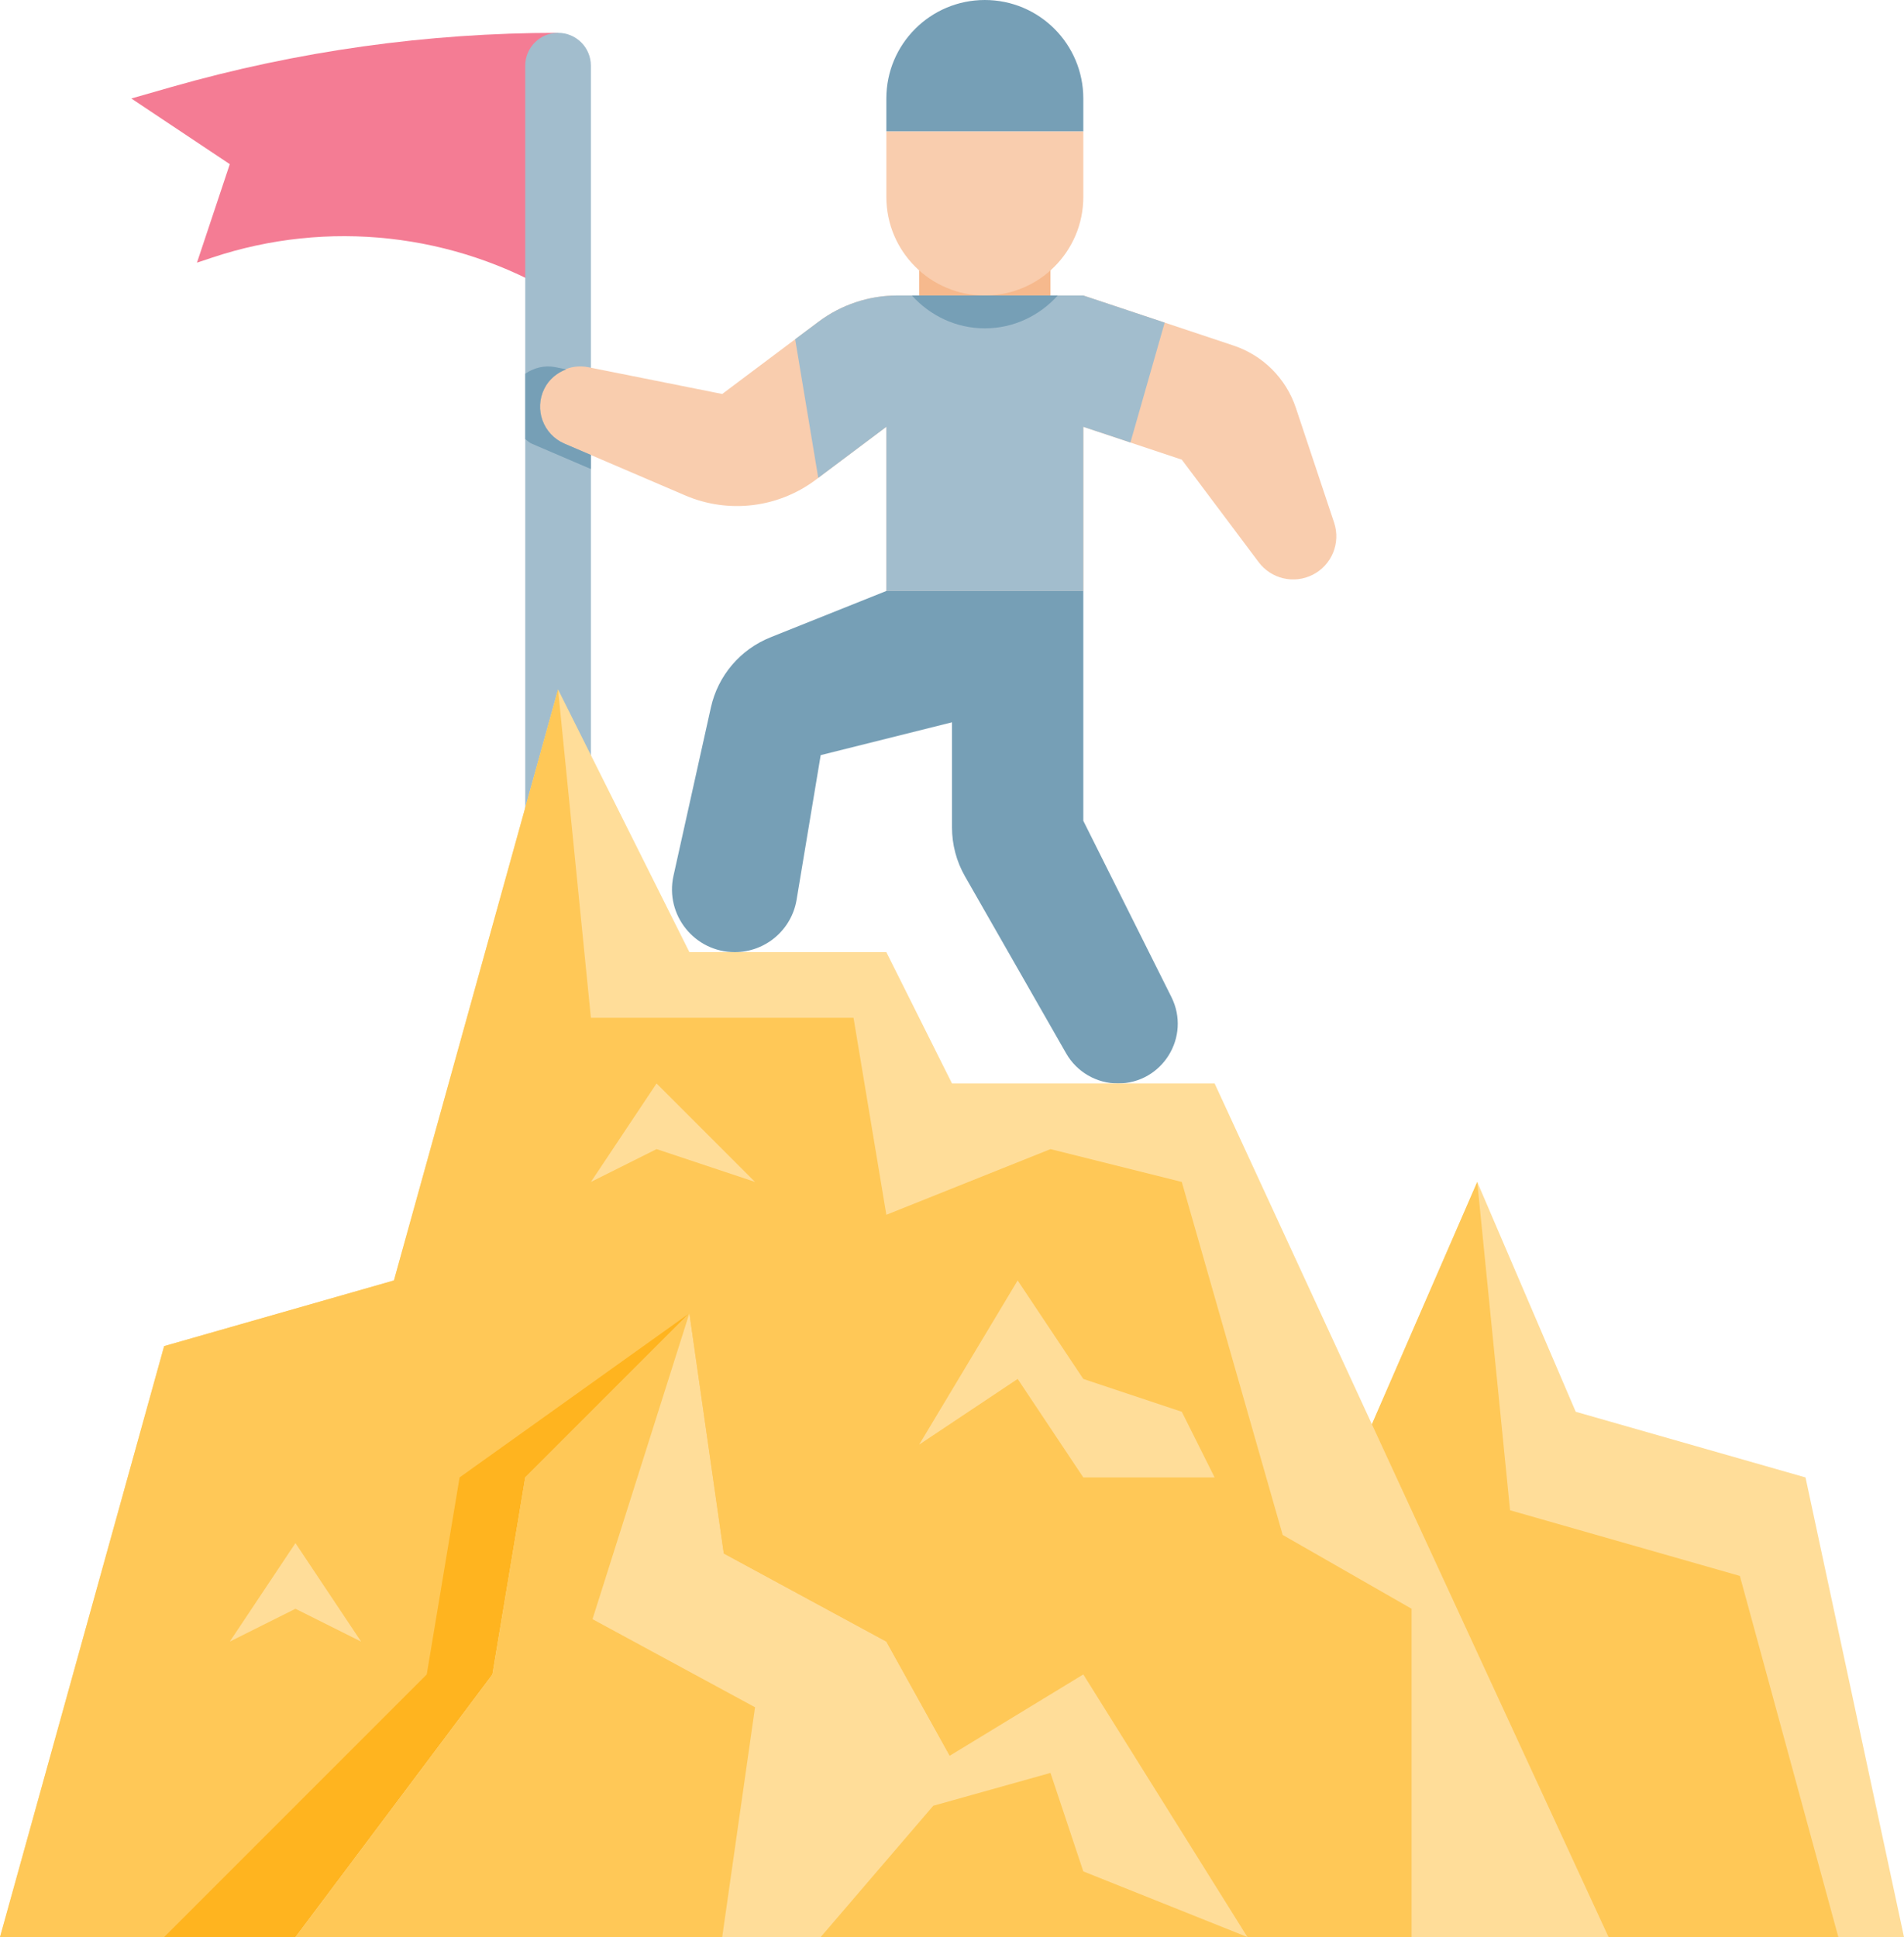<?xml version="1.0" encoding="UTF-8"?><svg xmlns="http://www.w3.org/2000/svg" xmlns:xlink="http://www.w3.org/1999/xlink" height="59.0" preserveAspectRatio="xMidYMid meet" version="1.0" viewBox="3.0 2.0 58.0 59.0" width="58.0" zoomAndPan="magnify"><g><g><g id="change1_1"><path d="M20,11L20,11c-3.174-1.904-7.021-2.326-10.532-1.156L9,10l1-3L7,5l1.231-0.352 C12.058,3.555,16.019,3,20,3h0V11z" fill="#F47C94"/></g><g id="change2_1"><path d="M20,30c-0.553,0-1-0.448-1-1V4c0-0.552,0.447-1,1-1s1,0.448,1,1v25C21,29.552,20.553,30,20,30z" fill="#A2BDCD"/></g><g><g id="change3_1"><path d="M25,14l-4.082-0.816c-0.542-0.108-1.089,0.159-1.337,0.654l0,0c-0.315,0.631-0.035,1.397,0.613,1.675 l3.68,1.577c1.315,0.564,2.831,0.382,3.976-0.477L30,15v5h6v-5l3,1l2.342,3.123c0.381,0.508,1.071,0.671,1.639,0.387l0,0 c0.585-0.292,0.866-0.97,0.659-1.591l-1.165-3.496c-0.299-0.896-1.002-1.599-1.897-1.897L36,11h-5.667 c-0.865,0-1.708,0.281-2.4,0.8L25,14z" fill="#F9CDAE"/></g><g id="change4_1"><path d="M31 10H35V12H31z" fill="#F6B98D"/></g><g id="change3_2"><path d="M33,11L33,11c-1.657,0-3-1.343-3-3V6h6v2C36,9.657,34.657,11,33,11z" fill="#F9CDAE"/></g><g id="change5_3"><path d="M24.656,23.546l-1.14,5.129C23.252,29.868,24.159,31,25.382,31h0c0.934,0,1.731-0.675,1.884-1.596L28,25 l4-1v3.203c0,0.522,0.136,1.035,0.395,1.488l3.081,5.391C35.8,34.65,36.403,35,37.056,35h0c1.353,0,2.232-1.423,1.627-2.633 L36,27v-7h-6l-3.529,1.412C25.55,21.78,24.871,22.579,24.656,23.546z" fill="#769FB6"/></g><g id="change5_4"><path d="M33,2L33,2c-1.657,0-3,1.343-3,3v1h6V5C36,3.343,34.657,2,33,2z" fill="#769FB6"/></g><g id="change2_2"><path d="M36,11h-5.667c-0.865,0-1.708,0.281-2.4,0.8l-0.711,0.533l0.704,4.222L30,15v5h6v-5l1.435,0.478 l1.044-3.652L36,11z" fill="#A2BDCD"/></g></g><g><g id="change6_1"><path d="M38 61L48 38 51 45 58 47 61 61z" fill="#FD9"/></g><g id="change7_1"><path d="M38 61L48 38 49 48 56 50 59 61z" fill="#FFC857"/></g><g id="change6_2"><path d="M52 61L3 61 8 43 15 41 20 23 24 31 30 31 32 35 40 35z" fill="#FD9"/></g><g id="change7_2"><path d="M46 61L3 61 8 43 15 41 20 23 21 33 29 33 30 39 35 37 39 38 42.073 48.751 46 51z" fill="#FFC857"/></g><g id="change8_1"><path d="M8 61L16 53 17 47 24 42 25.049 49.317 30 52 35 61z" fill="#FFB41F"/></g><g id="change6_3"><path d="M12 61L18 53 19 47 24 42 25.049 49.317 30 52 35 61z" fill="#FD9"/></g><g id="change7_3"><path d="M12 61L18 53 19 47 24 42 21.049 51.317 26 54 25 61z" fill="#FFC857"/></g><g id="change6_4"><path d="M28 61L29.429 57 36 53 41 61z" fill="#FD9"/></g><g id="change7_4"><path d="M28 61L31.429 57 35 56 36 59 41 61z" fill="#FFC857"/></g><g id="change6_5"><path d="M31 46L34 41 36 44 39 45 40 47 36 47 34 44z" fill="#FD9"/></g></g><g id="change6_6"><path d="M10 52L12 49 14 52 12 51z" fill="#FD9"/></g><g id="change6_7"><path d="M21 38L23 35 26 38 23 37z" fill="#FD9"/></g><g id="change5_1"><path d="M19,15.376c0.066,0.045,0.118,0.104,0.194,0.136L21,16.286v-0.429l-0.805-0.345 c-0.648-0.278-0.929-1.044-0.613-1.675c0.142-0.284,0.388-0.481,0.67-0.587l-0.334-0.067c-0.329-0.066-0.653,0.02-0.917,0.199 V15.376z" fill="#769FB6"/></g><g id="change5_2"><path d="M33,12.001c0.885,0,1.673-0.391,2.222-1.001h-4.444C31.327,11.61,32.115,12.001,33,12.001z" fill="#769FB6"/></g></g></g></svg>
